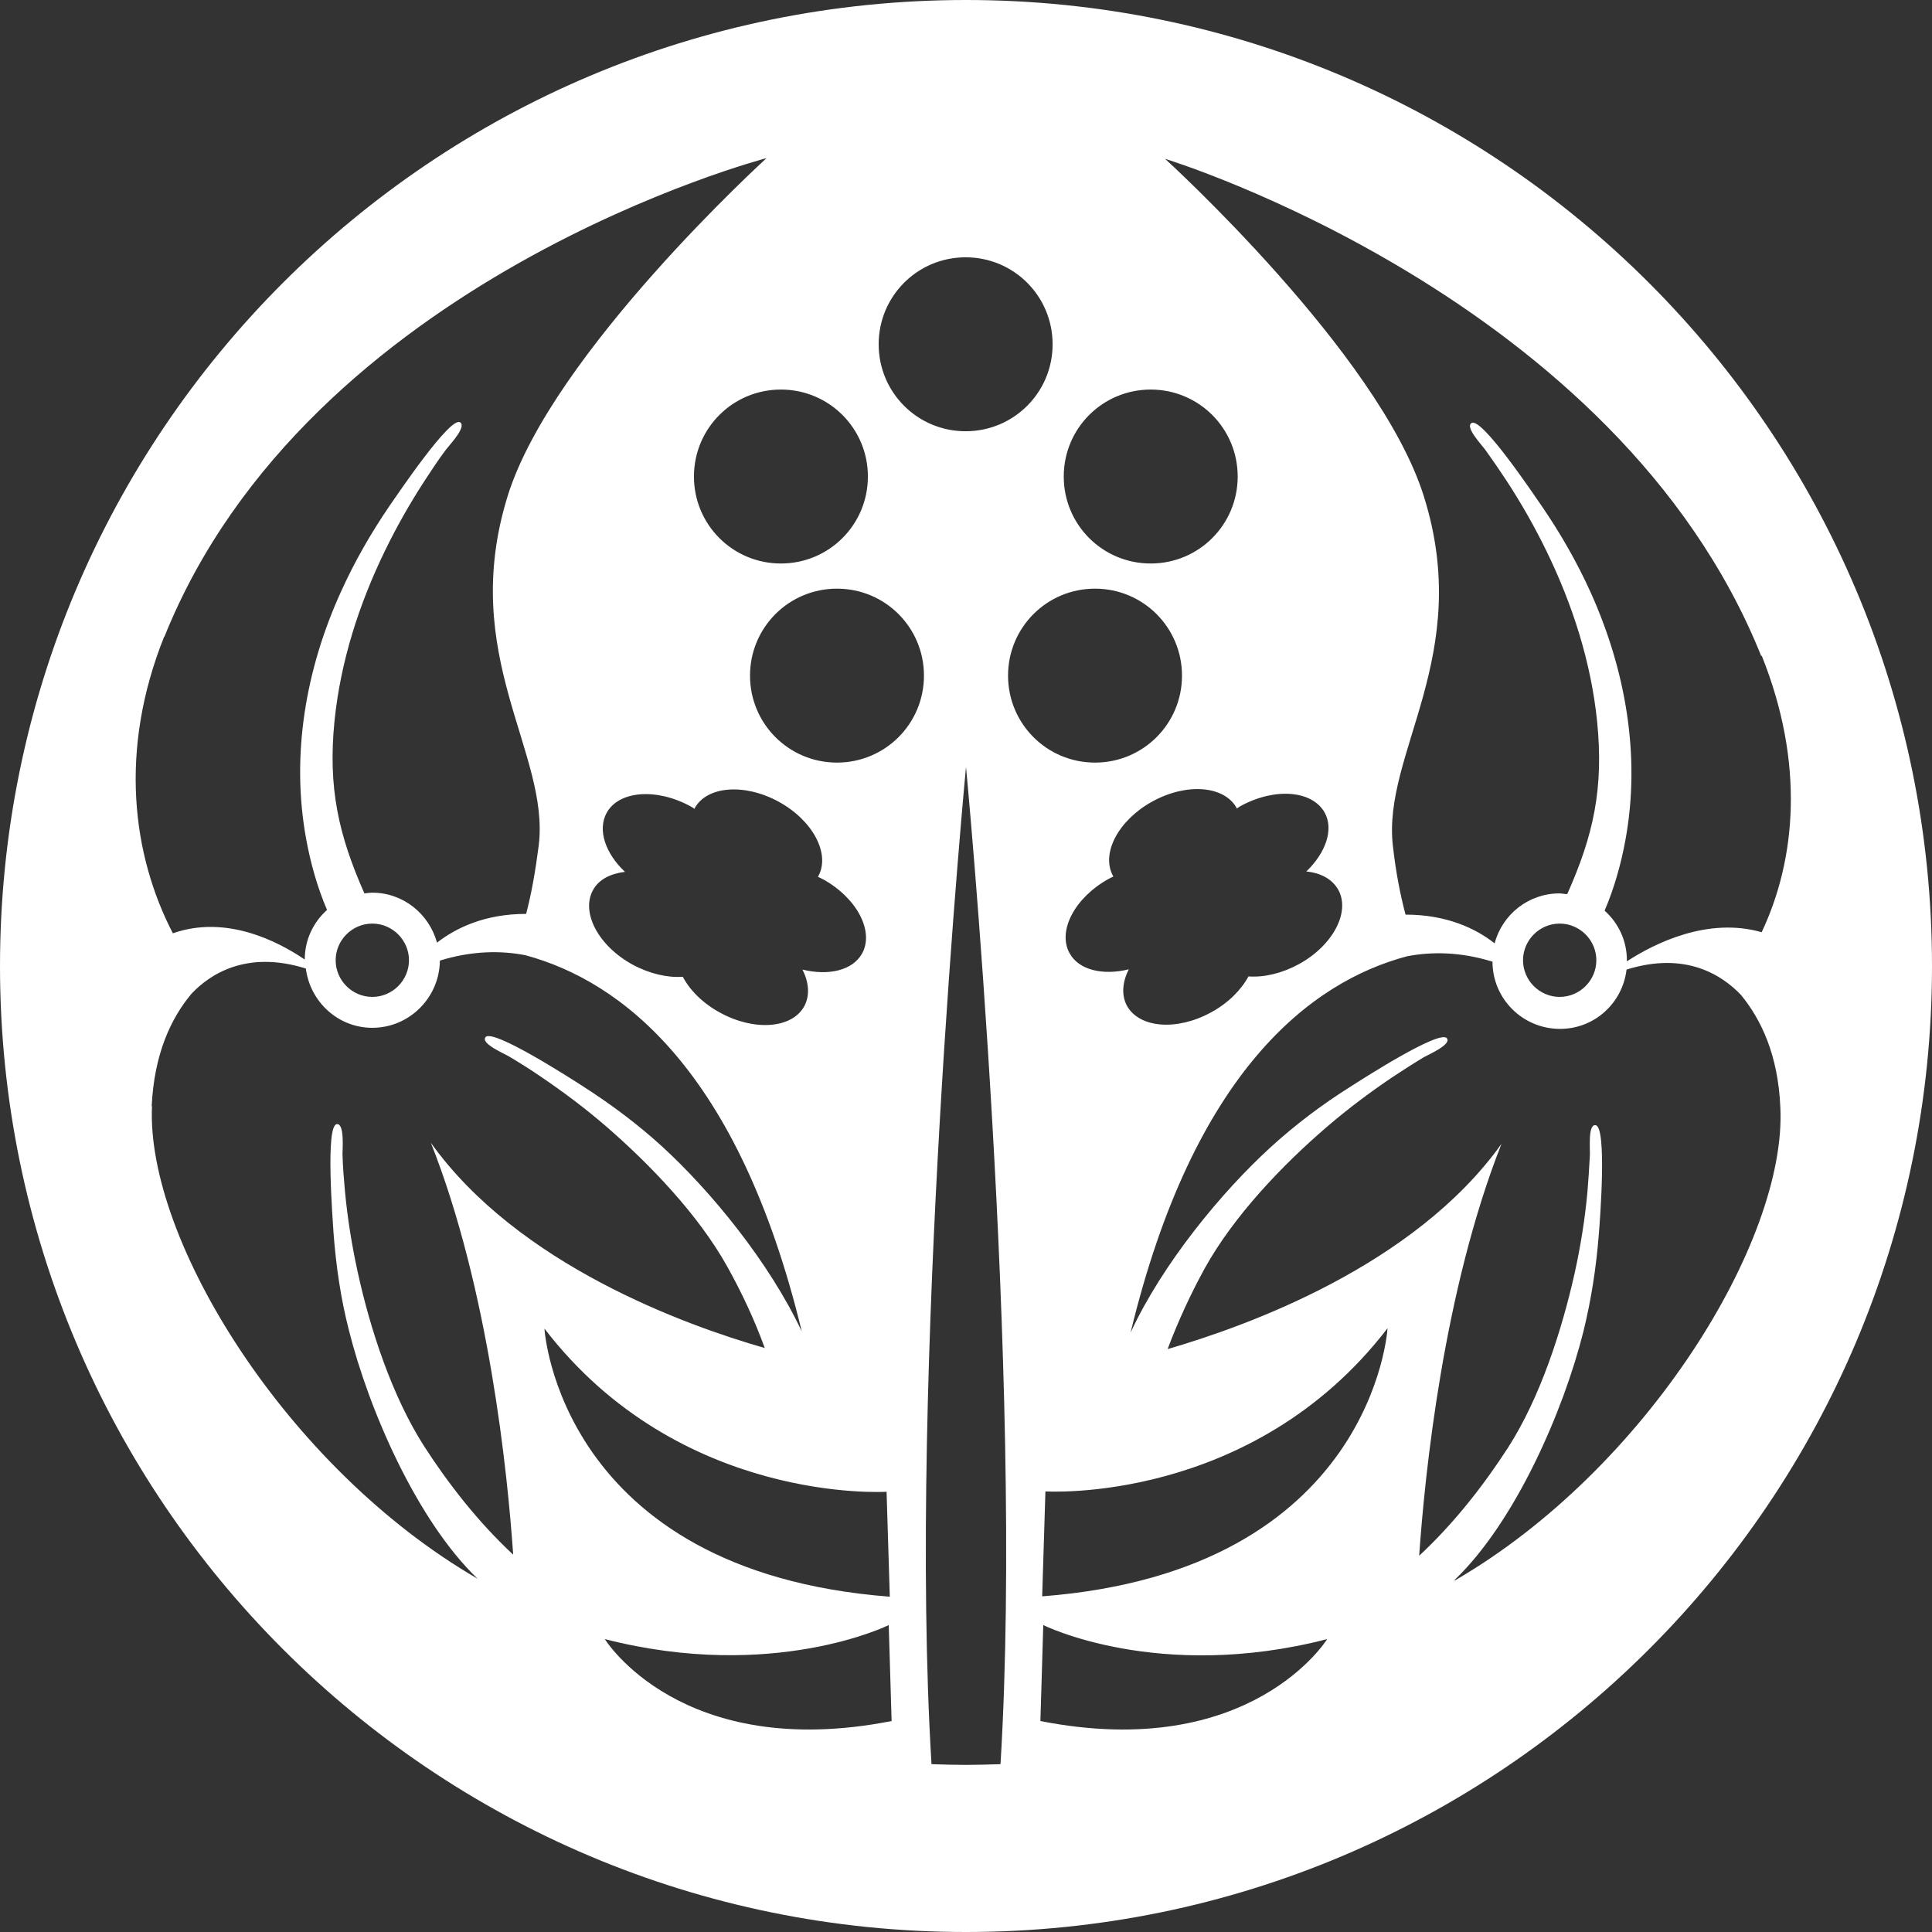 <?xml version="1.0" encoding="UTF-8"?><svg id="_レイヤー_2" xmlns="http://www.w3.org/2000/svg" viewBox="0 0 53.76 53.76"><rect x="0" y="0" width="53.76" height="53.76" fill="#333333" stroke="none"/><defs><style>.cls-1{fill:#fff;stroke-width:0px;}</style></defs><g id="maincontents"><path class="cls-1" d="m26.88,0C12.03,0,0,12.03,0,26.88s12.03,26.88,26.88,26.88,26.88-12.03,26.88-26.88S41.72,0,26.88,0Zm22.14,18.24c1.2,2.99.96,5.67,0,7.7-1.5-.43-2.98.31-3.75.81,0-.01,0-.02,0-.03,0-.55-.24-1.04-.62-1.38.27-.63.46-1.31.58-1.97.43-2.34,0-4.74-.97-6.89-.38-.84-.84-1.64-1.36-2.4-.21-.3-1.66-2.47-1.95-2.31-.2.11.3.63.39.76.2.28.4.57.59.86.41.63.78,1.28,1.11,1.96.72,1.48,1.23,3.07,1.4,4.71.19,1.88-.1,3.18-.83,4.82-.07,0-.14-.02-.22-.02-.86,0-1.59.59-1.8,1.39-.52-.41-1.33-.8-2.48-.8-.15-.57-.27-1.19-.35-1.9-.31-2.59,2.26-5.29.86-9.74-1.24-3.97-7.2-9.39-7.2-9.39,0,0,12.58,3.83,16.59,13.84Zm-4.6,8.48c0,.56-.46,1.02-1.02,1.02s-1.02-.46-1.02-1.02.46-1.02,1.02-1.02,1.02.46,1.02,1.02Zm-5.81,10.24s-.39,6.75-9.61,7.46l.09-2.92s5.75.37,9.52-4.54Zm-7.19-9.99c-.72.18-1.4.03-1.66-.45-.34-.62.15-1.55,1.1-2.07.04-.02.08-.04.12-.06,0,0,0,0-.01-.02-.34-.62.15-1.55,1.1-2.07.95-.52,1.99-.44,2.34.18,0,0,0,.01,0,.02.04-.02.07-.05.11-.07.95-.52,1.99-.44,2.34.18.26.47.03,1.12-.51,1.64.4.04.72.21.89.51.34.62-.15,1.55-1.1,2.07-.48.26-.97.37-1.4.34-.2.37-.56.74-1.04,1-.95.52-1.99.44-2.34-.18-.16-.3-.13-.66.05-1.02Zm.6-16.13c1.34,0,2.42,1.08,2.42,2.42s-1.08,2.42-2.42,2.42-2.42-1.08-2.42-2.42,1.08-2.42,2.42-2.42Zm-5.15-3.68c1.34,0,2.42,1.08,2.42,2.42s-1.08,2.42-2.42,2.42-2.42-1.08-2.42-2.42,1.08-2.42,2.42-2.42Zm-2.72,6.1c0,1.34-1.08,2.42-2.42,2.42s-2.42-1.08-2.42-2.42,1.08-2.42,2.42-2.42,2.42,1.08,2.42,2.42Zm-1.26,11.2c.95.52,1.44,1.45,1.1,2.07-.26.47-.93.63-1.66.45.18.36.21.72.05,1.02-.34.62-1.39.7-2.34.18-.48-.26-.84-.62-1.04-1-.42.03-.92-.08-1.4-.34-.95-.52-1.44-1.45-1.1-2.07.16-.3.49-.46.89-.51-.54-.51-.77-1.16-.51-1.64.34-.62,1.39-.7,2.34-.18.04.02.08.05.11.07,0,0,0-.01,0-.02.34-.62,1.39-.7,2.34-.18.95.52,1.44,1.45,1.1,2.07,0,0,0,0-.01.02.04.02.08.03.12.06Zm1.78,17.05l.09,2.92c-9.22-.71-9.61-7.46-9.61-7.46,3.77,4.91,9.52,4.54,9.52,4.54ZM4.57,17.73C8.58,7.72,21.33,4.4,21.33,4.4c0,0-5.96,5.42-7.2,9.39-1.39,4.46,1.18,7.15.86,9.74-.09.7-.2,1.33-.35,1.9-1.15,0-1.95.39-2.48.8-.22-.8-.94-1.39-1.8-1.39-.07,0-.14.01-.22.02-.72-1.63-1.02-2.94-.83-4.82.17-1.64.68-3.23,1.4-4.71.33-.68.7-1.33,1.11-1.96.19-.29.38-.58.59-.86.09-.12.59-.64.39-.76-.28-.16-1.74,2.01-1.95,2.31-.52.76-.98,1.56-1.36,2.4-.98,2.15-1.4,4.55-.97,6.89.12.66.31,1.34.58,1.97-.38.34-.62.83-.62,1.38,0,0,0,0,0,0-.75-.51-2.19-1.25-3.67-.73-1.13-2.18-1.51-5.09-.24-8.26Zm5.79,7.97c.56,0,1.02.46,1.02,1.02s-.46,1.02-1.02,1.02-1.02-.46-1.02-1.02.46-1.02,1.02-1.02Zm-6.14,5.09c.07-1.47.54-2.46,1.11-3.14.5-.53,1.52-1.22,3.18-.7.12.93.9,1.65,1.85,1.65,1.03,0,1.87-.84,1.88-1.87.9-.28,1.71-.28,2.38-.15,2.66.72,5.93,3.19,7.69,10.47-.9-1.92-2.53-3.91-3.9-5.16-.68-.62-1.42-1.17-2.2-1.67-.31-.2-2.5-1.61-2.7-1.36-.14.18.53.46.66.54.3.18.59.36.88.56.62.42,1.22.87,1.79,1.36,1.25,1.08,2.6,2.49,3.4,3.93.39.7.75,1.46,1.04,2.26-2.2-.63-6.86-2.31-9.29-5.71,1.61,4.07,2.13,9.15,2.29,11.46-.97-.9-1.81-1.98-2.48-3.02-.89-1.39-1.5-3.25-1.85-4.86-.16-.73-.28-1.48-.35-2.22-.03-.34-.06-.69-.07-1.04,0-.15.06-.87-.16-.84-.32.05-.11,2.66-.09,3.02.07.92.2,1.83.43,2.72.55,2.2,1.89,5.29,3.58,6.91-5.32-3.08-9.24-9.45-9.06-13.16Zm12.61,14.82c4.69,1.2,7.9-.39,7.9-.39l.08,2.67c-5.87,1.15-7.98-2.28-7.98-2.28Zm6.46-24.39c-1.34,0-2.42-1.08-2.42-2.42s1.08-2.42,2.42-2.42,2.42,1.08,2.42,2.42-1.08,2.42-2.42,2.42Zm4.54,27.87c-.32.01-.63.02-.95.02s-.64-.01-.96-.02c-.66-10.82.96-27.75.96-27.75,0,0,1.62,16.93.96,27.75Zm.22-30.29c0-1.34,1.08-2.42,2.42-2.42s2.42,1.08,2.42,2.42-1.08,2.42-2.42,2.42-2.42-1.08-2.42-2.42Zm.9,29.09l.08-2.67s3.21,1.6,7.9.39c0,0-2.12,3.43-7.98,2.28Zm11.53-3.93c1.69-1.62,3.03-4.71,3.58-6.91.22-.89.36-1.81.43-2.72.03-.36.23-2.97-.09-3.02-.22-.04-.15.68-.16.84-.02.35-.04.69-.07,1.04-.07.75-.19,1.49-.35,2.22-.36,1.61-.96,3.47-1.85,4.86-.67,1.04-1.51,2.12-2.48,3.02.16-2.31.68-7.38,2.29-11.46-2.43,3.4-7.09,5.07-9.29,5.71.3-.8.66-1.57,1.04-2.26.8-1.44,2.15-2.86,3.4-3.93.57-.49,1.17-.94,1.79-1.36.29-.19.58-.38.88-.56.13-.08.8-.36.66-.54-.2-.25-2.39,1.16-2.7,1.36-.78.49-1.52,1.05-2.2,1.67-1.37,1.25-3.01,3.24-3.9,5.16,1.76-7.29,5.03-9.76,7.69-10.47.67-.13,1.48-.13,2.38.15,0,1.03.84,1.87,1.88,1.87.96,0,1.74-.72,1.85-1.65,1.66-.52,2.67.17,3.18.7.56.68,1.04,1.67,1.1,3.14.18,3.71-3.74,10.08-9.06,13.16Z"/></g></svg>
